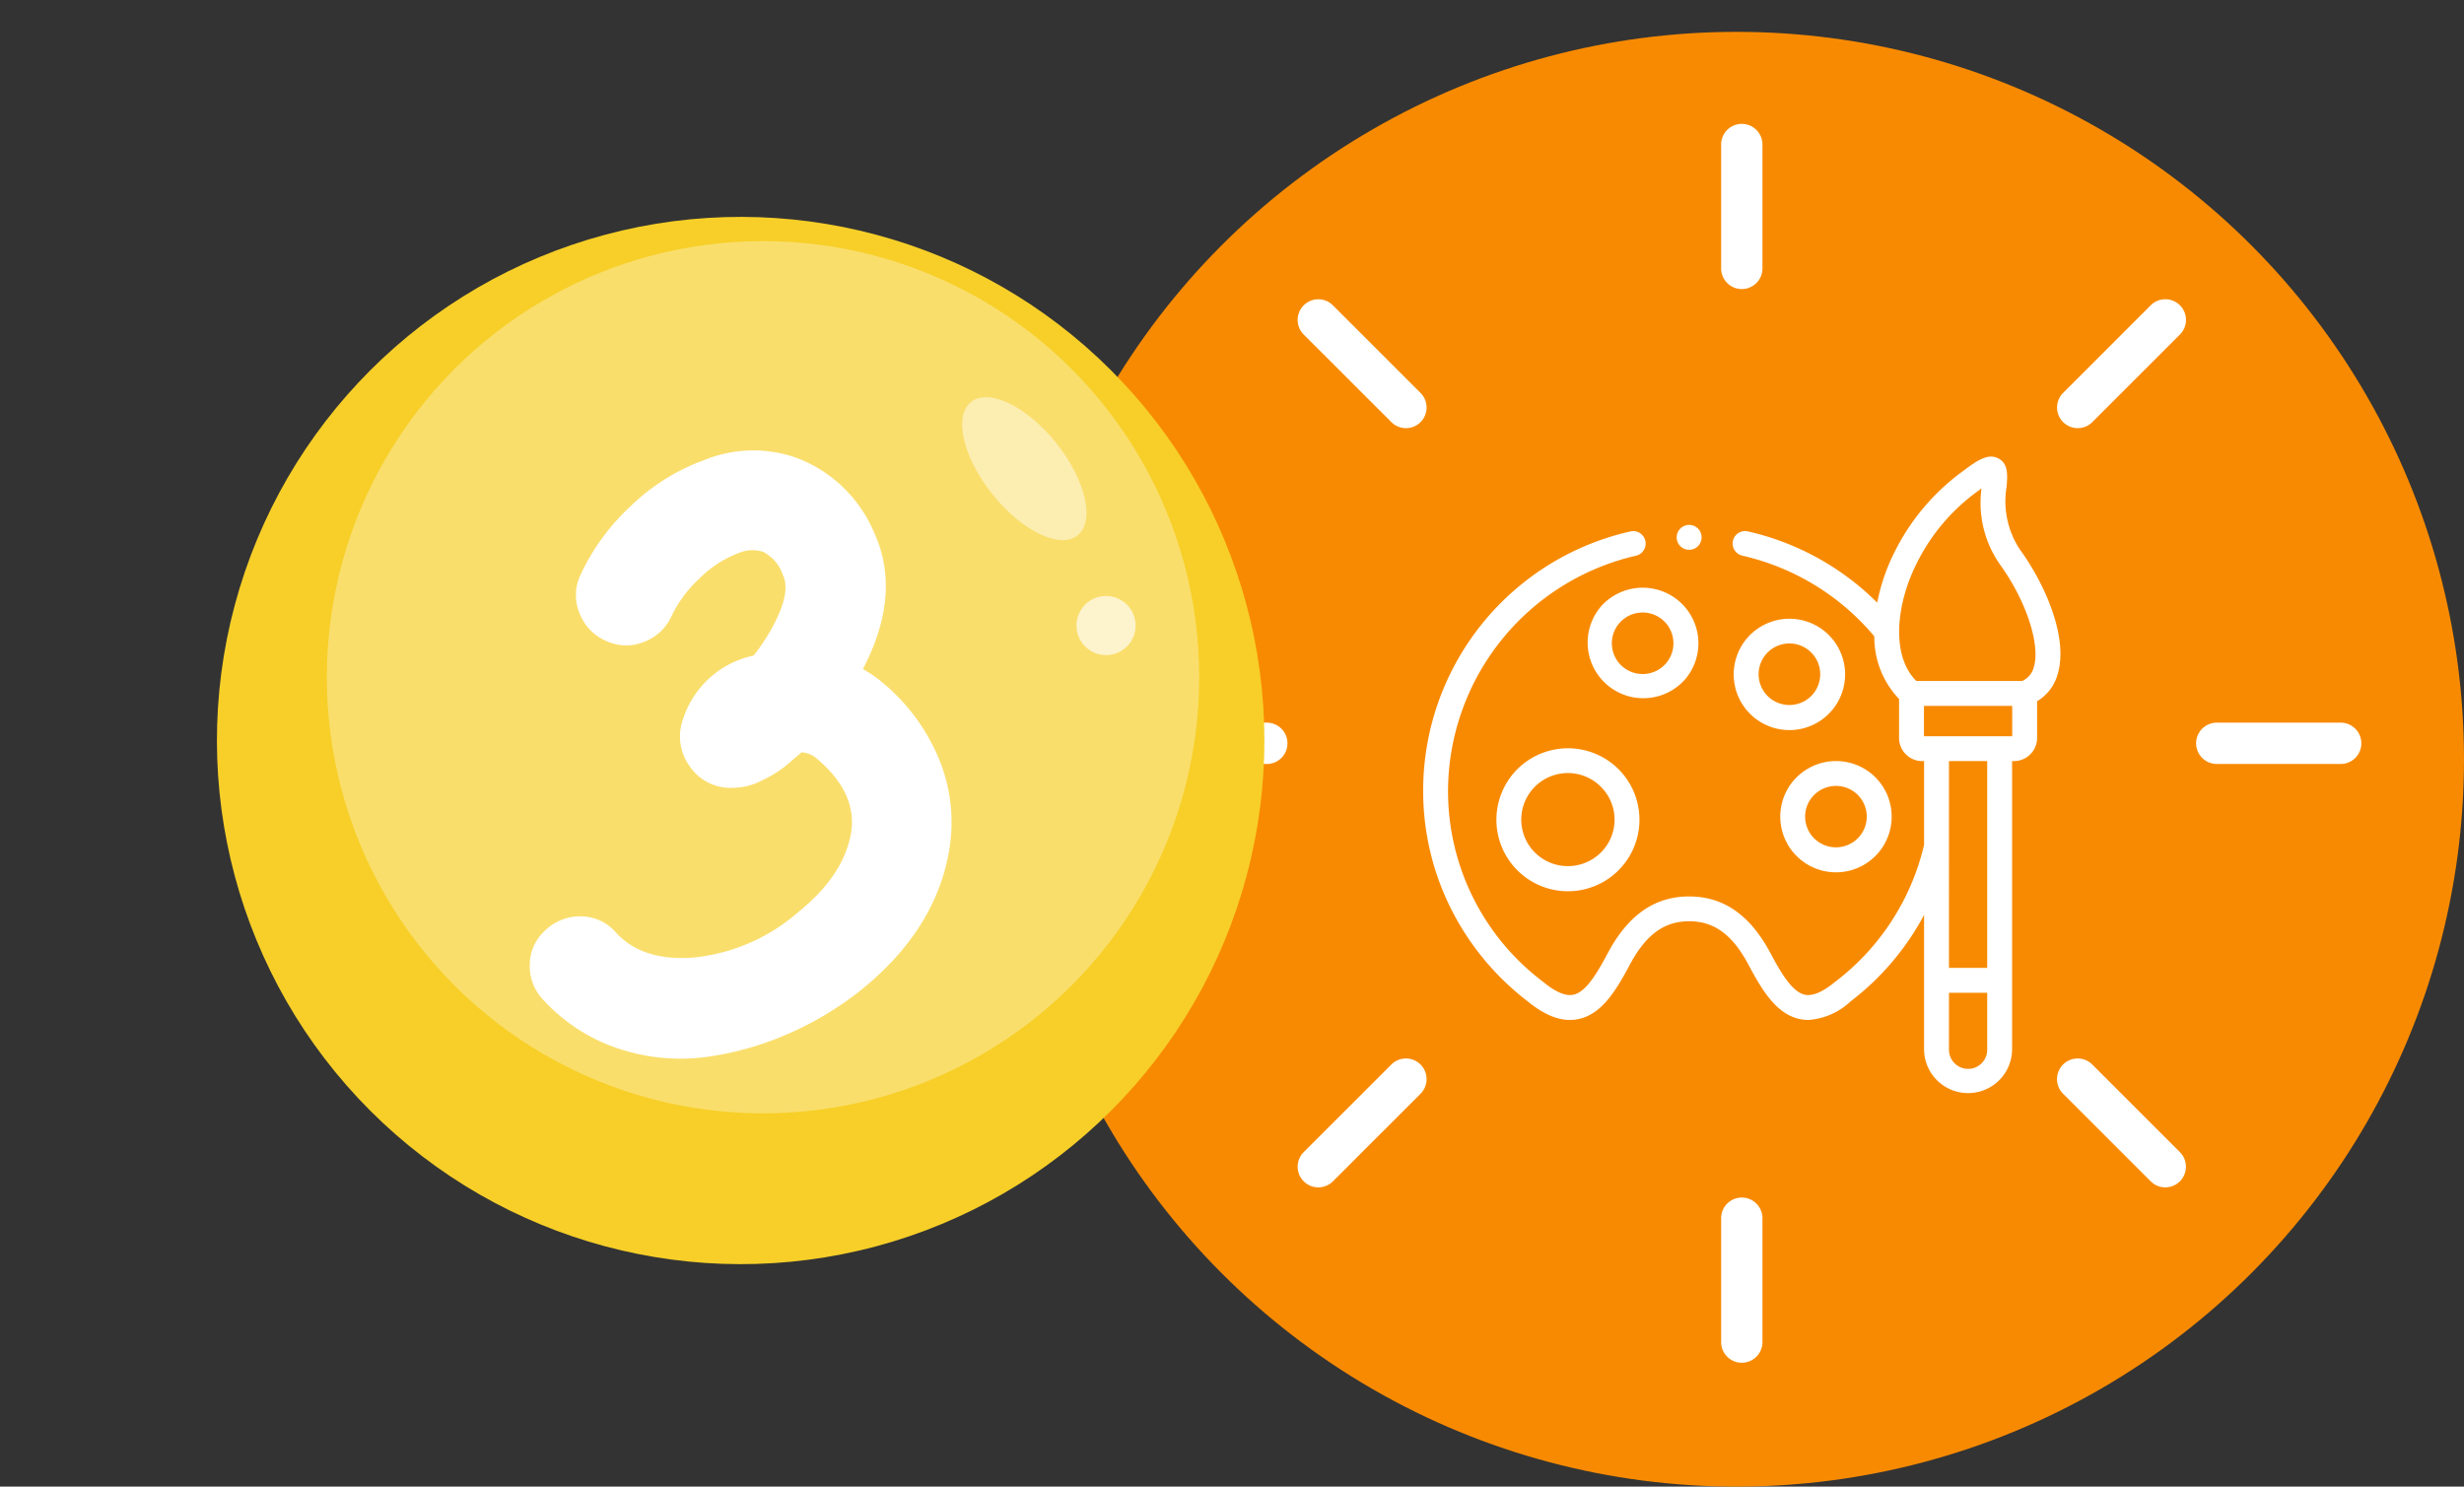 <svg xmlns="http://www.w3.org/2000/svg" width="232" height="140" viewBox="0 0 232 140">
  <rect x="0" y="0" width="232" height="140" fill="#333333" stroke="none"/>
  <g id="Group_39297" data-name="Group 39297" transform="translate(-328 -768)">
    <circle id="Ellipse_273" data-name="Ellipse 273" cx="68.5" cy="68.5" r="68.5" transform="translate(423 771)" fill="#f88a01"/>
    <g id="solar-energy" transform="translate(433.666 779.666)">
      <path id="Path_71553" data-name="Path 71553" d="M249.41,459.29a1.946,1.946,0,0,1-1.945-1.945V445.678a1.945,1.945,0,0,1,3.89,0v11.667A1.946,1.946,0,0,1,249.41,459.29Zm0,0" transform="translate(-191.076 -342.622)" fill="#fff"/>
      <path id="Path_71554" data-name="Path 71554" d="M249.41,15.556a1.945,1.945,0,0,1-1.945-1.944V1.945a1.945,1.945,0,1,1,3.89,0V13.612A1.945,1.945,0,0,1,249.41,15.556Zm0,0" transform="translate(-191.076 0)" fill="#fff"/>
      <path id="Path_71555" data-name="Path 71555" d="M13.612,251.354H1.945a1.945,1.945,0,1,1,0-3.89H13.612a1.945,1.945,0,0,1,0,3.89Zm0,0" transform="translate(0 -191.075)" fill="#fff"/>
      <path id="Path_71556" data-name="Path 71556" d="M457.345,251.354H445.679a1.945,1.945,0,0,1,0-3.89h11.667a1.945,1.945,0,0,1,0,3.89Zm0,0" transform="translate(-342.622 -191.075)" fill="#fff"/>
      <path id="Path_71558" data-name="Path 71558" d="M396.445,398.39a1.942,1.942,0,0,1-1.374-.57l-8.249-8.249a1.944,1.944,0,1,1,2.749-2.75l8.249,8.249a1.944,1.944,0,0,1-1.375,3.319Zm0,0" transform="translate(-298.237 -298.238)" fill="#fff"/>
      <path id="Path_71559" data-name="Path 71559" d="M82.675,84.616a1.94,1.94,0,0,1-1.375-.57L73.049,75.8a1.944,1.944,0,0,1,2.75-2.75l8.25,8.249a1.944,1.944,0,0,1-1.374,3.319Zm0,0" transform="translate(-55.963 -55.963)" fill="#fff"/>
      <path id="Path_71560" data-name="Path 71560" d="M74.424,398.39a1.944,1.944,0,0,1-1.375-3.319l8.25-8.249a1.944,1.944,0,1,1,2.75,2.75l-8.25,8.249A1.942,1.942,0,0,1,74.424,398.39Zm0,0" transform="translate(-55.963 -298.238)" fill="#fff"/>
      <path id="Path_71561" data-name="Path 71561" d="M388.2,84.616a1.944,1.944,0,0,1-1.374-3.319l8.249-8.249a1.944,1.944,0,0,1,2.75,2.75l-8.249,8.249A1.936,1.936,0,0,1,388.2,84.616Zm0,0" transform="translate(-298.237 -55.963)" fill="#fff"/>
    </g>
    <g id="paint-palette" transform="translate(462 811)">
      <g id="Group_38039" data-name="Group 38039" transform="translate(0 0)">
        <path id="Path_71562" data-name="Path 71562" d="M140.753,114.121a5.231,5.231,0,0,0-.394-7.4,5.257,5.257,0,0,0-7.406.394,5.241,5.241,0,0,0,7.8,7Zm-6.8-3.347a2.9,2.9,0,1,1,5.056,1.778,2.91,2.91,0,0,1-4.1.217A2.868,2.868,0,0,1,133.956,110.774Z" transform="translate(-116.185 -93.036)" fill="#fff"/>
        <path id="Path_71563" data-name="Path 71563" d="M288.2,246.386a5.244,5.244,0,1,0,7.406-.4h0a5.26,5.26,0,0,0-7.4.4Zm1.742,1.569a2.913,2.913,0,0,1,4.1-.22,2.889,2.889,0,0,1,.217,4.084,2.91,2.91,0,0,1-4.1.217,2.885,2.885,0,0,1-.217-4.082Z" transform="translate(-253.235 -215.983)" fill="#fff"/>
        <path id="Path_71564" data-name="Path 71564" d="M258.256,131.627a5.254,5.254,0,0,0-7.4.394,5.245,5.245,0,1,0,7.4-.394Zm-1.344,5.827a2.907,2.907,0,0,1-4.1.217,2.9,2.9,0,1,1,4.1-.217Z" transform="translate(-220.27 -115.021)" fill="#fff"/>
        <path id="Path_71565" data-name="Path 71565" d="M61.145,236.05a6.734,6.734,0,1,0,9.5.659A6.745,6.745,0,0,0,61.145,236.05Zm8.8,5.373a4.352,4.352,0,0,1-1.5,3,4.405,4.405,0,0,1-6.2-.429,4.386,4.386,0,0,1,6.626-5.749h0A4.34,4.34,0,0,1,69.945,241.424Z" transform="translate(-51.935 -206.933)" fill="#fff"/>
        <path id="Path_71566" data-name="Path 71566" d="M56.165,8.721a8.254,8.254,0,0,1-1.231-5.887c.087-1.1.17-2.143-.752-2.649-.963-.528-1.981.143-3.314,1.15a20.9,20.9,0,0,0-6.4,7.484,18.417,18.417,0,0,0-1.717,4.934A25.133,25.133,0,0,0,30.568,7.042a1.172,1.172,0,0,0-.514,2.288,22.792,22.792,0,0,1,12.425,7.6,8.4,8.4,0,0,0,2.329,5.893v3.737a2.184,2.184,0,0,0,2.243,2.115h.112v7.888A22.681,22.681,0,0,1,38.8,49.454l-.034.026c-1.143.938-2.088,1.34-2.809,1.2-1.209-.242-2.272-2.07-3.258-3.921-1.912-3.592-4.417-5.338-7.658-5.338s-5.746,1.746-7.658,5.338c-.986,1.852-2.05,3.679-3.258,3.921-.72.144-1.665-.258-2.809-1.2l-.033-.026a22.481,22.481,0,0,1-8.942-18.02,22.814,22.814,0,0,1,17.69-22.1,1.172,1.172,0,0,0-.514-2.288A25.018,25.018,0,0,0,0,31.434,24.7,24.7,0,0,0,2.685,42.708a25.227,25.227,0,0,0,7.164,8.6c1.73,1.414,3.28,1.96,4.737,1.668,2.214-.443,3.566-2.674,4.867-5.118,1.508-2.832,3.232-4.1,5.59-4.1s4.082,1.263,5.59,4.1c1.3,2.444,2.653,4.675,4.867,5.118a3.9,3.9,0,0,0,.768.076,6.435,6.435,0,0,0,3.97-1.744,25.1,25.1,0,0,0,6.924-8.141V55.86a4.145,4.145,0,0,0,8.289,0V28.673h.112a2.184,2.184,0,0,0,2.243-2.115V23.037a4.3,4.3,0,0,0,1.931-2.529c1.016-3.357-1.062-8.339-3.572-11.788ZM46.545,9.9a18.456,18.456,0,0,1,5.734-6.689q.157-.119.292-.217a10.135,10.135,0,0,0,1.7,7.111c2.484,3.412,3.869,7.594,3.223,9.728a1.947,1.947,0,0,1-1.1,1.3H46.435c-2.472-2.461-1.853-7.44.11-11.234Zm4.762,47.759a1.8,1.8,0,0,1-1.8-1.8V50.49h3.6v5.37a1.8,1.8,0,0,1-1.8,1.8Zm1.8-9.51h-3.6V28.673h3.6Zm2.354-21.818h-8.31V23.475h8.31Z" transform="translate(0 0)" fill="#fff"/>
        <path id="Path_71567" data-name="Path 71567" d="M204.867,57.235a1.172,1.172,0,0,0,0-2.345h0a1.172,1.172,0,0,0,0,2.345Z" transform="translate(-179.824 -48.458)" fill="#fff"/>
      </g>
    </g>
    <g id="Group_38029" data-name="Group 38029" transform="translate(-1199.593 -643.924)">
      <g id="Group_38028" data-name="Group 38028" transform="translate(1527.593 1411.924)">
        <circle id="Ellipse_282" data-name="Ellipse 282" cx="49.312" cy="49.312" r="49.312" transform="translate(0 69.737) rotate(-45)" fill="#f7cf28"/>
        <circle id="Ellipse_283" data-name="Ellipse 283" cx="41.069" cy="41.069" r="41.069" transform="translate(30.774 22.708)" fill="#fff" opacity="0.32"/>
        <path id="Path_71524" data-name="Path 71524" d="M2052.564,1637.2c-1.663,1.327-5.256-.41-8.026-3.879s-3.668-7.358-2.006-8.685,5.256.409,8.026,3.879S2054.226,1635.871,2052.564,1637.2Z" transform="translate(-1951.101 -1586.783)" fill="#fff" opacity="0.47"/>
        <path id="Path_71525" data-name="Path 71525" d="M2108.307,1733.561a2.783,2.783,0,1,1-2.406-3.114A2.783,2.783,0,0,1,2108.307,1733.561Z" transform="translate(-2001.406 -1674.297)" fill="#fff" opacity="0.65"/>
      </g>
      <path id="Path_71526" data-name="Path 71526" d="M1826.626,1664.695a11.607,11.607,0,0,0-2.592,3.481,4.636,4.636,0,0,1-2.628,2.483,4.44,4.44,0,0,1-3.592-.111,4.627,4.627,0,0,1-2.48-2.631,4.432,4.432,0,0,1,.111-3.592,20.88,20.88,0,0,1,4.777-6.516,19.555,19.555,0,0,1,6.926-4.3,12.159,12.159,0,0,1,8.737-.148,12.842,12.842,0,0,1,7.185,6.962q2.667,5.777-1.037,12.887a12.277,12.277,0,0,1,1.555,1.04,18.593,18.593,0,0,1,5.594,7.4,15.67,15.67,0,0,1,1,8.445c-.793,4.988-3.513,9.429-8.222,13.258a30.427,30.427,0,0,1-6.742,4.111,28.971,28.971,0,0,1-7.776,2.257,18.42,18.42,0,0,1-8.222-.7,16.69,16.69,0,0,1-7.26-4.629,4.576,4.576,0,0,1-1.3-3.334,4.392,4.392,0,0,1,1.483-3.258,4.668,4.668,0,0,1,3.369-1.3,4.363,4.363,0,0,1,3.258,1.516c1.719,1.888,4.262,2.655,7.592,2.336a17.7,17.7,0,0,0,9.593-4.262q4.295-3.477,4.964-7.48.592-3.847-3.409-7.109a2.416,2.416,0,0,0-1.26-.443c-.344.3-.7.582-1.037.886a10.677,10.677,0,0,1-2.739,1.778,5.76,5.76,0,0,1-2.592.666,4.622,4.622,0,0,1-4.147-2,4.74,4.74,0,0,1-.669-4.37,8.885,8.885,0,0,1,6.667-6.073,17.955,17.955,0,0,0,1.926-2.963c1.056-2.041,1.359-3.58.817-4.668a3.756,3.756,0,0,0-1.854-2.146,3.357,3.357,0,0,0-2.369.148A10.443,10.443,0,0,0,1826.626,1664.695Z" transform="translate(-233.188 -198.281)" fill="#fff"/>
    </g>
  </g>
</svg>

